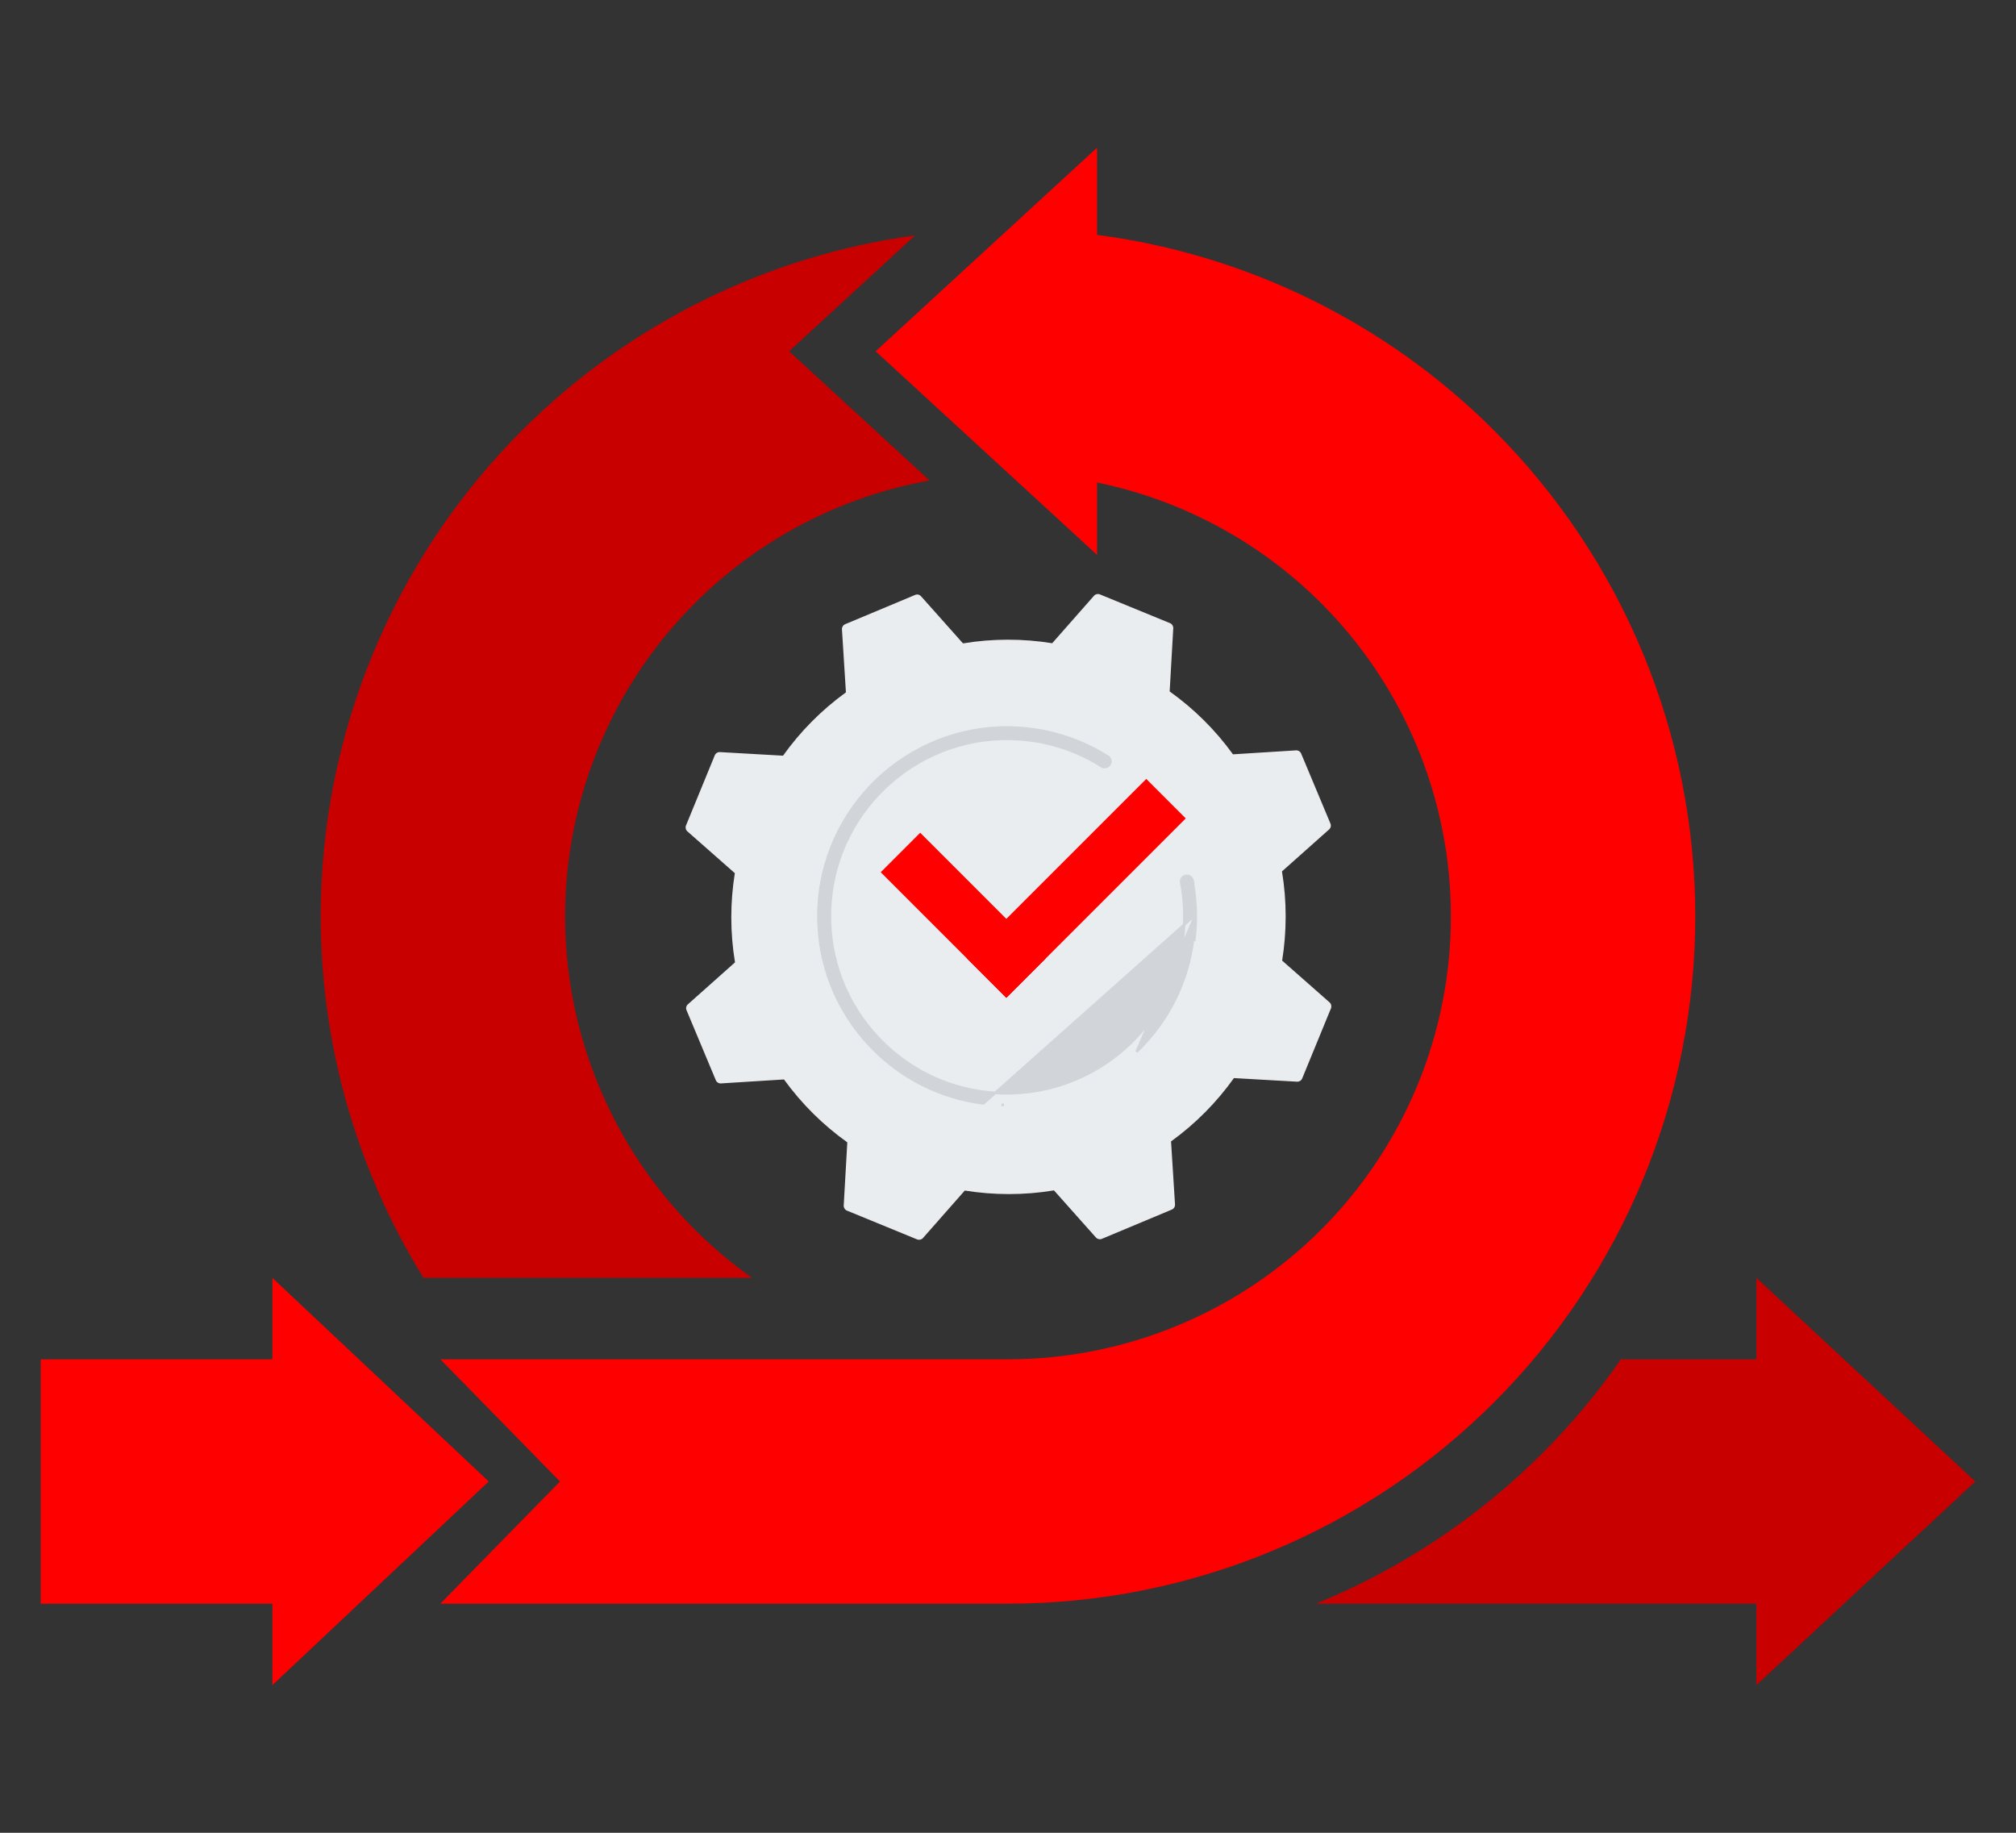 <svg width="396" height="360" viewBox="0 0 396 360" fill="none" xmlns="http://www.w3.org/2000/svg">
<rect x="0" y="0" width="396" height="360" fill="#333333" stroke="none"/>
<path fill-rule="evenodd" clip-rule="evenodd" d="M179.754 46.238L155 69.001L182.596 94.376C165.245 97.497 149.12 105.845 136.483 118.483C120.167 134.798 111.001 156.927 111.001 180C111.001 203.074 120.167 225.202 136.483 241.517C139.979 245.013 143.741 248.181 147.723 251H83.178C70.093 229.838 63 205.285 63 180C63 144.196 77.223 109.858 102.541 84.541C123.518 63.563 150.688 50.203 179.754 46.238Z" fill="#C80000"/>
<path fill-rule="evenodd" clip-rule="evenodd" d="M198 45.092L172 69.001L198 92.909V93.002C198.034 93.002 198.068 93.002 198.102 93.002L215.5 109V94.78C232.051 98.179 247.39 106.356 259.517 118.483C275.833 134.799 284.999 156.927 284.999 180C284.999 203.074 275.833 225.202 259.517 241.518C243.202 257.833 221.073 266.999 198 266.999H86.5L110 291L86.5 315H198C233.804 315 268.142 300.777 293.459 275.46C318.777 250.142 333 215.805 333 180C333 144.196 318.777 109.858 293.459 84.541C272.303 63.384 244.847 49.975 215.5 46.139V45.001V29L198.1 45.001C198.067 45.001 198.033 45.001 198 45.001V45.092Z" fill="#FF0000"/>
<path fill-rule="evenodd" clip-rule="evenodd" d="M258.491 315H345V331L388 291L345 251V267H318.388C313.836 273.556 308.681 279.738 302.959 285.46C290.126 298.293 274.976 308.275 258.491 315Z" fill="#C80000"/>
<path d="M8 267H53.5V251L96 291L53.5 331V315H8V267Z" fill="#FF0000"/>
<path d="M261.444 198.05C261.601 197.65 261.501 197.185 261.174 196.899L251.849 188.685C252.768 182.973 252.791 177.039 251.815 171.165L261.076 162.919C261.405 162.617 261.507 162.175 261.333 161.759L255.582 148.015C255.42 147.617 255.008 147.362 254.573 147.389L242.194 148.167C238.692 143.33 234.483 139.184 229.756 135.814L230.461 123.421C230.484 122.979 230.242 122.582 229.831 122.406L216.044 116.749C215.645 116.592 215.179 116.692 214.893 117.019L206.68 126.344C200.968 125.425 195.034 125.401 189.16 126.377L180.914 117.116C180.612 116.786 180.17 116.685 179.754 116.858L166.01 122.609C165.613 122.771 165.358 123.183 165.385 123.618L166.163 135.997C161.327 139.499 157.181 143.708 153.811 148.434L141.418 147.729C140.976 147.707 140.579 147.948 140.404 148.359L134.747 162.146C134.59 162.546 134.69 163.011 135.017 163.297L144.342 171.511C143.423 177.223 143.4 183.157 144.376 189.031L135.115 197.277C134.786 197.579 134.684 198.021 134.858 198.437L140.609 212.181C140.771 212.579 141.183 212.834 141.618 212.807L153.997 212.029C157.499 216.865 161.708 221.011 166.435 224.382L165.73 236.775C165.707 237.217 165.949 237.614 166.36 237.79L180.147 243.447C180.546 243.604 181.012 243.504 181.298 243.177L189.511 233.852C195.223 234.771 201.157 234.794 207.031 233.819L215.277 243.08C215.567 243.391 216.021 243.511 216.437 243.337L230.181 237.587C230.578 237.425 230.833 237.013 230.806 236.578L230.028 224.199C234.864 220.697 239.01 216.488 242.38 211.761L254.773 212.467C255.215 212.489 255.612 212.248 255.787 211.836L261.444 198.05Z" fill="#EAEDF0"/>
<path d="M234.887 179.602L234.887 179.604C234.887 179.66 234.887 179.716 234.887 179.773C234.887 180.102 234.888 180.452 234.872 180.803C234.847 182.072 234.757 183.353 234.593 184.602C234.593 184.602 234.593 184.602 234.593 184.603L234.345 184.57C233.308 192.945 229.438 200.652 223.257 206.589L234.887 179.602ZM234.887 179.602C234.875 177.614 234.685 175.637 234.363 173.685L234.362 173.682L234.362 173.682L234.362 173.682L234.362 173.682L234.362 173.682L234.362 173.681L234.362 173.681L234.362 173.681L234.362 173.681L234.362 173.681L234.362 173.681L234.362 173.681L234.362 173.681L234.362 173.68L234.362 173.68L234.362 173.68L234.362 173.68L234.362 173.68L234.362 173.68L234.362 173.68L234.362 173.68L234.362 173.679L234.362 173.679L234.362 173.679L234.362 173.679L234.362 173.679L234.362 173.679L234.362 173.679L234.362 173.679L234.362 173.678L234.362 173.678L234.362 173.678L234.362 173.678L234.362 173.678L234.362 173.678L234.362 173.678L234.362 173.678L234.362 173.677L234.362 173.677L234.362 173.677L234.362 173.677L234.362 173.677L234.362 173.677L234.362 173.677L234.361 173.676L234.361 173.676L234.361 173.676L234.361 173.676L234.361 173.676L234.361 173.676L234.361 173.676L234.361 173.676L234.361 173.675L234.361 173.675L234.361 173.675L234.361 173.675L234.361 173.675L234.361 173.675L234.361 173.675L234.361 173.675L234.361 173.674L234.361 173.674L234.361 173.674L234.361 173.674L234.361 173.674L234.361 173.674L234.361 173.674L234.361 173.674L234.361 173.673L234.361 173.673L234.361 173.673L234.361 173.673L234.361 173.673L234.361 173.673L234.361 173.673L234.361 173.672L234.361 173.672L234.361 173.672L234.361 173.672L234.361 173.672L234.361 173.672L234.361 173.672L234.361 173.672L234.361 173.671L234.361 173.671L234.361 173.671L234.361 173.671L234.361 173.671L234.36 173.671L234.36 173.671L234.36 173.671L234.36 173.67L234.36 173.67L234.36 173.67L234.36 173.67L234.36 173.67L234.36 173.67L234.36 173.67L234.36 173.669L234.36 173.669L234.36 173.669L234.36 173.669L234.36 173.669L234.36 173.669L234.36 173.669L234.36 173.669L234.36 173.668L234.36 173.668L234.36 173.668L234.36 173.668L234.36 173.668L234.36 173.668L234.36 173.668L234.36 173.667L234.36 173.667L234.36 173.667L234.36 173.667L234.36 173.667L234.36 173.667L234.36 173.667L234.36 173.667L234.36 173.666L234.36 173.666L234.36 173.666L234.36 173.666L234.36 173.666L234.36 173.666L234.36 173.666L234.36 173.665L234.36 173.665L234.359 173.665L234.359 173.665L234.359 173.665L234.359 173.665L234.359 173.665L234.359 173.664L234.359 173.664L234.359 173.664L234.359 173.664L234.359 173.664L234.359 173.664L234.359 173.664L234.359 173.664L234.359 173.663L234.359 173.663L234.359 173.663L234.359 173.663L234.359 173.663L234.359 173.663L234.359 173.663L234.359 173.662L234.359 173.662L234.359 173.662L234.359 173.662L234.359 173.662L234.359 173.662L234.359 173.662L234.359 173.661L234.359 173.661L234.359 173.661L234.359 173.661L234.359 173.661L234.359 173.661L234.359 173.661L234.359 173.66L234.359 173.66L234.359 173.66L234.359 173.66L234.359 173.66L234.359 173.66L234.359 173.66L234.358 173.659L234.358 173.659L234.358 173.659L234.358 173.659L234.358 173.659L234.358 173.659L234.358 173.659L234.358 173.658L234.358 173.658L234.358 173.658L234.358 173.658L234.358 173.658L234.358 173.658L234.358 173.658L234.358 173.657L234.358 173.657L234.358 173.657L234.358 173.657L234.358 173.657L234.358 173.657L234.358 173.657L234.358 173.656L234.358 173.656L234.358 173.656L234.358 173.656L234.358 173.656L234.358 173.656L234.358 173.656L234.358 173.655L234.358 173.655L234.358 173.655L234.358 173.655L234.358 173.655L234.358 173.655L234.358 173.655L234.358 173.654L234.358 173.654L234.358 173.654L234.358 173.654L234.357 173.654L234.357 173.654L234.357 173.654L234.357 173.653L234.357 173.653L234.357 173.653L234.357 173.653L234.357 173.653L234.357 173.653L234.357 173.652L234.357 173.652L234.357 173.652L234.357 173.652L234.357 173.652L234.357 173.652L234.357 173.652L234.357 173.651L234.357 173.651L234.357 173.651L234.357 173.651L234.357 173.651L234.357 173.651L234.357 173.65L234.357 173.65L234.357 173.65L234.357 173.65L234.357 173.65L234.357 173.65L234.357 173.65L234.357 173.649L234.357 173.649L234.357 173.649L234.357 173.649L234.357 173.649L234.357 173.649L234.357 173.648L234.357 173.648L234.356 173.648L234.356 173.648L234.356 173.648L234.356 173.648L234.356 173.648L234.356 173.647L234.356 173.647L234.356 173.647L234.356 173.647L234.356 173.647L234.356 173.647L234.356 173.646L234.356 173.646L234.356 173.646L234.356 173.646L234.356 173.646L234.356 173.646L234.356 173.645L234.356 173.645L234.356 173.645L234.356 173.645L234.356 173.645L234.356 173.645L234.356 173.644L234.356 173.644L234.356 173.644L234.356 173.644L234.356 173.644L234.356 173.644L234.356 173.643L234.356 173.643L234.356 173.643L234.356 173.643L234.356 173.643L234.356 173.643L234.356 173.642L234.355 173.642L234.355 173.642L234.355 173.642L234.355 173.642L234.355 173.642L234.355 173.641L234.355 173.641L234.355 173.641L234.355 173.641L234.355 173.641L234.355 173.641L234.355 173.64L234.355 173.64L234.355 173.64L234.355 173.64L234.355 173.64L234.355 173.64L234.355 173.639L234.355 173.639L234.355 173.639L234.355 173.639L234.355 173.639L234.355 173.639L234.355 173.638L234.355 173.638L234.355 173.638L234.355 173.638L234.355 173.638L234.355 173.638L234.355 173.637L234.355 173.637L234.355 173.637L234.355 173.637L234.354 173.637L234.354 173.637L234.354 173.636L234.354 173.636L234.354 173.636L234.354 173.636L234.354 173.636L234.354 173.635L234.354 173.635L234.354 173.635L234.354 173.635L234.354 173.635L234.354 173.635L234.354 173.634L234.354 173.634L234.354 173.634L234.354 173.634L234.354 173.634L234.354 173.633L234.354 173.633L234.354 173.633L234.354 173.633L234.354 173.633L234.354 173.633L234.354 173.632L234.354 173.632L234.354 173.632L234.354 173.632L234.354 173.632L234.354 173.631L234.354 173.631L234.353 173.631L234.353 173.631L234.353 173.631L234.353 173.631L234.353 173.63L234.353 173.63L234.353 173.63L234.353 173.63L234.353 173.63L234.353 173.629L234.353 173.629L234.353 173.629L234.353 173.629L234.353 173.629L234.353 173.628L234.353 173.628L234.353 173.628L234.353 173.628L234.353 173.628L234.353 173.627L234.353 173.627L234.353 173.627L234.353 173.627L234.353 173.627L234.353 173.626L234.353 173.626L234.353 173.626L234.353 173.626L234.353 173.626L234.353 173.626L234.352 173.625L234.352 173.625L234.352 173.625L234.352 173.625L234.352 173.625L234.352 173.624L234.352 173.624L234.352 173.624L234.352 173.624L234.352 173.624L234.352 173.623L234.352 173.623L234.352 173.623L234.352 173.623L234.352 173.623L234.352 173.622L234.352 173.622L234.352 173.622L234.352 173.622L234.352 173.622L234.352 173.621L234.352 173.621L234.352 173.621L234.352 173.621L234.352 173.62L234.352 173.62L234.352 173.62L234.352 173.62L234.351 173.62L234.351 173.619L234.351 173.619L234.351 173.619L234.351 173.619L234.351 173.619L234.351 173.618L234.351 173.618L234.351 173.618L234.351 173.618L234.351 173.618L234.351 173.617L234.351 173.617L234.351 173.617L234.351 173.617L234.351 173.617L234.351 173.616L234.351 173.616L234.351 173.616L234.351 173.616L234.351 173.615L234.351 173.615L234.351 173.615L234.351 173.615L234.351 173.615L234.351 173.614L234.351 173.614L234.35 173.614L234.35 173.614L234.35 173.613L234.35 173.613L234.35 173.613L234.35 173.613L234.35 173.613L234.35 173.612L234.35 173.612L234.35 173.612L234.35 173.612L234.35 173.611L234.35 173.611L234.35 173.611L234.35 173.611L234.35 173.611L234.35 173.61L234.35 173.61L234.35 173.61L234.35 173.61L234.35 173.609L234.35 173.609L234.35 173.609L234.35 173.609L234.35 173.609L234.349 173.608L234.349 173.608L234.349 173.608L234.349 173.608L234.349 173.607L234.349 173.607L234.349 173.607L234.349 173.607L234.349 173.606L234.349 173.606L234.349 173.606L234.349 173.606L234.349 173.606L234.349 173.605L234.349 173.605L234.349 173.605L234.349 173.605L234.349 173.604L234.349 173.604L234.349 173.604L234.349 173.604L234.349 173.603L234.349 173.603L234.349 173.603L234.348 173.603L234.348 173.602L234.348 173.602L234.348 173.602L234.348 173.602L234.348 173.601L234.348 173.601L234.348 173.601L234.348 173.601L234.348 173.601L234.348 173.6L234.348 173.6L234.348 173.6L234.348 173.6L234.348 173.599L234.348 173.599L234.348 173.599L234.348 173.599L234.348 173.598L234.348 173.598L234.348 173.598L234.348 173.598L234.348 173.597L234.347 173.597L234.347 173.597L234.347 173.597L234.347 173.596L234.347 173.596L234.347 173.596L234.347 173.596L234.347 173.595L234.347 173.595L234.347 173.595L234.347 173.594L234.347 173.594L234.347 173.593L234.347 173.593L234.347 173.593L234.347 173.592L234.347 173.592L234.347 173.592L234.346 173.591L234.346 173.591L234.346 173.59L234.346 173.59L234.346 173.59L234.346 173.589L234.346 173.589L234.346 173.588L234.346 173.588L234.346 173.588L234.346 173.587L234.346 173.587L234.346 173.586L234.346 173.586L234.345 173.586L234.345 173.585L234.345 173.585L234.345 173.585L234.345 173.584L234.345 173.584L234.345 173.583L234.345 173.583L234.345 173.583L234.345 173.582L234.345 173.582L234.345 173.581L234.345 173.581L234.345 173.581L234.345 173.58L234.344 173.58L234.344 173.579L234.344 173.579L234.344 173.579L234.344 173.578L234.344 173.578L234.344 173.577L234.344 173.577L234.344 173.577L234.344 173.576L234.344 173.576L234.344 173.575L234.344 173.575L234.344 173.575L234.343 173.574L234.343 173.574L234.343 173.573L234.343 173.573L234.343 173.572L234.343 173.572L234.343 173.572L234.343 173.571L234.343 173.571L234.343 173.57L234.343 173.57L234.343 173.57L234.343 173.569L234.343 173.569L234.342 173.568L234.342 173.568L234.342 173.568L234.342 173.567L234.342 173.567L234.342 173.566L234.342 173.566L234.342 173.565L234.342 173.565L234.342 173.565L234.342 173.564L234.342 173.564L234.342 173.563L234.341 173.563L234.341 173.563L234.341 173.562L234.341 173.562L234.341 173.561L234.341 173.561L234.341 173.56L234.341 173.56L234.341 173.56L234.341 173.559L234.341 173.559L234.341 173.558L234.341 173.558L234.341 173.558L234.34 173.557L234.34 173.557L234.34 173.556L234.34 173.556L234.34 173.555L234.34 173.555L234.34 173.555L234.34 173.554L234.34 173.554L234.34 173.553L234.34 173.553L234.34 173.552L234.34 173.552L234.339 173.552L234.339 173.551L234.339 173.551L234.339 173.55L234.339 173.55L234.339 173.55L234.339 173.549L234.339 173.549L234.339 173.548L234.339 173.548L234.339 173.547L234.339 173.547L234.339 173.547L234.339 173.546L234.338 173.546L234.338 173.545L234.338 173.545L234.338 173.544L234.338 173.544L234.338 173.544L234.338 173.543L234.338 173.543L234.338 173.542L234.338 173.542L234.338 173.541L234.338 173.541L234.338 173.54L234.337 173.54L234.337 173.54L234.337 173.539L234.337 173.539L234.337 173.538L234.337 173.538L234.337 173.537L234.337 173.537L234.337 173.537L234.337 173.536L234.337 173.536L234.337 173.535L234.337 173.535L234.336 173.534L234.336 173.534L234.336 173.534L234.336 173.533L234.336 173.533L234.336 173.532L234.336 173.532L234.336 173.531L234.336 173.531L234.336 173.531L234.336 173.53L234.336 173.53L234.336 173.529L234.335 173.529L234.335 173.528L234.335 173.528L234.335 173.527L234.335 173.527L234.335 173.527L234.335 173.526L234.335 173.526L234.335 173.525L234.335 173.525L234.335 173.524L234.335 173.524L234.335 173.524L234.334 173.523L234.334 173.523L234.334 173.522L234.334 173.522L234.334 173.521L234.334 173.521L234.334 173.52L234.334 173.52L234.334 173.52L234.334 173.519L234.334 173.519L234.334 173.518L234.334 173.518L234.333 173.517L234.333 173.517L234.333 173.516L234.333 173.516L234.333 173.516L234.333 173.515L234.333 173.515L234.333 173.514L234.333 173.514L234.333 173.513L234.333 173.513L234.333 173.512L234.332 173.512L234.332 173.512L234.332 173.511L234.332 173.511L234.332 173.51L234.332 173.51L234.332 173.509L234.332 173.509L234.332 173.508L234.332 173.508L234.332 173.508L234.332 173.507L234.332 173.507L234.331 173.506L234.331 173.506L234.331 173.505L234.331 173.505L234.331 173.504L234.331 173.504L234.331 173.504L234.331 173.503L234.331 173.503L234.331 173.502L234.331 173.502L234.331 173.501L234.331 173.501L234.33 173.5L234.33 173.5L234.33 173.5L234.33 173.499L234.33 173.499L234.33 173.498L234.33 173.498L234.33 173.497L234.33 173.497L234.33 173.496L234.33 173.496L234.33 173.496L234.33 173.495L234.329 173.495L234.329 173.494L234.329 173.494L234.329 173.493L234.329 173.493L234.329 173.492L234.329 173.492L234.329 173.492L234.329 173.491L234.329 173.491L234.329 173.49L234.329 173.49L234.328 173.489L234.328 173.489L234.328 173.488L234.328 173.488L234.328 173.488L234.328 173.487L234.328 173.487L234.328 173.486L234.328 173.486L234.328 173.485L234.328 173.485L234.328 173.484L234.328 173.484L234.327 173.484L234.327 173.483L234.327 173.483L234.327 173.482L234.327 173.482L234.327 173.481L234.327 173.481L234.327 173.48L234.327 173.48L234.327 173.48L234.327 173.479L234.327 173.479L234.327 173.478L234.326 173.478L234.326 173.477L234.326 173.477L234.326 173.476L234.326 173.476L234.326 173.475L234.326 173.475L234.326 173.475L234.326 173.474L234.326 173.474L234.326 173.473L234.326 173.473L234.326 173.472L234.325 173.472L234.325 173.471L234.325 173.471L234.325 173.471L234.325 173.47L234.325 173.47L234.325 173.469L234.325 173.469L234.325 173.468L234.325 173.468L234.325 173.467L234.325 173.467L234.324 173.467L234.324 173.466L234.324 173.466L234.324 173.465L234.324 173.465L234.324 173.464L234.324 173.464L234.324 173.463L234.324 173.463L234.324 173.463L234.324 173.462L234.324 173.462L234.324 173.461L234.323 173.461L234.323 173.46L234.323 173.46L234.323 173.459L234.323 173.459L234.323 173.459L234.323 173.458L234.323 173.458L234.323 173.457L234.323 173.457L234.323 173.456L234.323 173.456L234.323 173.456L234.322 173.455L234.322 173.455L234.322 173.454L234.322 173.454L234.322 173.453L234.322 173.453L234.322 173.452L234.322 173.452L234.322 173.452L234.322 173.451L234.322 173.451L234.322 173.45L234.322 173.45L234.321 173.449L234.321 173.449L234.321 173.448L234.321 173.448L234.321 173.448L234.321 173.447L234.321 173.447L234.321 173.446L234.321 173.446L234.321 173.445L234.321 173.445L234.321 173.445L234.321 173.444L234.32 173.444L234.32 173.443L234.32 173.443L234.32 173.442L234.32 173.442L234.32 173.441L234.32 173.441L234.32 173.441L234.32 173.44L234.32 173.44L234.32 173.439L234.32 173.439L234.32 173.438L234.319 173.438L234.319 173.438L234.319 173.437L234.319 173.437L234.319 173.436L234.319 173.436L234.319 173.435L234.319 173.435L234.319 173.434L234.319 173.434L234.319 173.434L234.319 173.433L234.319 173.433L234.318 173.432L234.318 173.432L234.318 173.431L234.318 173.431L234.318 173.431L234.318 173.43L234.318 173.43L234.318 173.429L234.318 173.429L234.318 173.428L234.318 173.428L234.318 173.428L234.318 173.427L234.317 173.427L234.317 173.426L234.317 173.426L234.317 173.425L234.317 173.425L234.317 173.425L234.317 173.424L234.317 173.424L234.317 173.423L234.317 173.423L234.317 173.422L234.317 173.422L234.317 173.422L234.316 173.421L234.316 173.421L234.316 173.42L234.316 173.42L234.316 173.419L234.316 173.419L234.316 173.419L234.316 173.418L234.316 173.418L234.316 173.417L234.316 173.417L234.316 173.417L234.316 173.416L234.316 173.416L234.315 173.415L234.315 173.415L234.315 173.414L234.315 173.414L234.315 173.414L234.315 173.413L234.315 173.413L234.315 173.412L234.315 173.412L234.315 173.411L234.315 173.411L234.315 173.411L234.315 173.41L234.314 173.41L234.314 173.409L234.314 173.409L234.314 173.409L234.314 173.408L234.314 173.408L234.314 173.407L234.314 173.407L234.314 173.406L234.314 173.406L234.314 173.406L234.314 173.405L234.314 173.405L234.314 173.404L234.313 173.404L234.313 173.404L234.313 173.403L234.313 173.403L234.313 173.402L234.313 173.402L234.313 173.402L234.313 173.401L234.313 173.401L234.313 173.4L234.313 173.4L234.313 173.4L234.313 173.399L234.313 173.399L234.312 173.398L234.312 173.398L234.312 173.397L234.312 173.397L234.312 173.397L234.312 173.396L234.312 173.396L234.312 173.395L234.312 173.395L234.312 173.395L234.312 173.394L234.312 173.394L234.312 173.393L234.312 173.393L234.311 173.393L234.311 173.392L234.311 173.392L234.311 173.391L234.311 173.391L234.311 173.391L234.311 173.39L234.311 173.39L234.311 173.389L234.311 173.389L234.311 173.389L234.311 173.388L234.311 173.388L234.311 173.387L234.31 173.387L234.31 173.387L234.31 173.386L234.31 173.386L234.31 173.386L234.31 173.385L234.31 173.385L234.31 173.384L234.31 173.384L234.31 173.384L234.31 173.383L234.31 173.383L234.31 173.382L234.31 173.382L234.309 173.382L234.309 173.381L234.309 173.381L234.309 173.38L234.309 173.38L234.309 173.38L234.309 173.379L234.309 173.379L234.309 173.379L234.309 173.378L234.309 173.378L234.309 173.377L234.309 173.376L234.308 173.376L234.308 173.375L234.308 173.374L234.308 173.373L234.308 173.372L234.308 173.371L234.307 173.37L234.307 173.369L234.307 173.368L234.307 173.368L234.307 173.367L234.307 173.366L234.307 173.365L234.306 173.364L234.306 173.363L234.306 173.362L234.306 173.361L234.306 173.36L234.306 173.36L234.305 173.359L234.305 173.358L234.305 173.357L234.305 173.356L234.305 173.355L234.305 173.354L234.305 173.353L234.304 173.353L234.304 173.352L234.304 173.351L234.304 173.35L234.304 173.349L234.304 173.348L234.303 173.347L234.303 173.346L234.303 173.346L234.303 173.345L234.303 173.344L234.303 173.343L234.303 173.342L234.302 173.341L234.302 173.34L234.302 173.339L234.302 173.339L234.302 173.338L234.302 173.337L234.301 173.336L234.301 173.335L234.301 173.334L234.301 173.333L234.301 173.332L234.301 173.332L234.301 173.331L234.3 173.33L234.3 173.329L234.3 173.328L234.3 173.327L234.3 173.326L234.3 173.325L234.299 173.325L234.299 173.324L234.299 173.323L234.299 173.322L234.299 173.321L234.299 173.32L234.299 173.319L234.298 173.319L234.298 173.318L234.298 173.317L234.298 173.316L234.298 173.315L234.298 173.314L234.297 173.313L234.297 173.313L234.297 173.312L234.297 173.311L234.297 173.31L234.297 173.309L234.297 173.308L234.296 173.307L234.296 173.307L234.296 173.306L234.296 173.305L234.296 173.304L234.296 173.303L234.296 173.302L234.295 173.301L234.295 173.301L234.295 173.3L234.295 173.299L234.295 173.298L234.295 173.297L234.294 173.296L234.294 173.295L234.294 173.295L234.294 173.294L234.294 173.293L234.294 173.292L234.294 173.291L234.293 173.29L234.293 173.289L234.293 173.289L234.293 173.288L234.293 173.287L234.293 173.286L234.292 173.285L234.292 173.284L234.292 173.283L234.292 173.283L234.292 173.282L234.292 173.281L234.292 173.28L234.291 173.279L234.291 173.278L234.291 173.278L234.291 173.277L234.291 173.276L234.291 173.275L234.291 173.274L234.29 173.273L234.29 173.272L234.29 173.272L234.29 173.271L234.29 173.27L234.29 173.269L234.29 173.268L234.289 173.267L234.289 173.266L234.289 173.266L234.289 173.265L234.289 173.264L234.289 173.263L234.288 173.262L234.288 173.261L234.288 173.261L234.288 173.26L234.288 173.259L234.288 173.258L234.288 173.257L234.287 173.256L234.287 173.256L234.287 173.255L234.287 173.254L234.287 173.253L234.287 173.252L234.287 173.251L234.286 173.25L234.286 173.25L234.286 173.249L234.286 173.248L234.286 173.247L234.286 173.246L234.285 173.245L234.285 173.245L234.285 173.244L234.285 173.243L234.285 173.242L234.285 173.241L234.285 173.24L234.284 173.24L234.284 173.239L234.284 173.238L234.284 173.237L234.284 173.236L234.284 173.235L234.284 173.235L234.283 173.234L234.283 173.233L234.283 173.232L234.283 173.231L234.283 173.23L234.283 173.23L234.283 173.229L234.282 173.228L234.282 173.227L234.282 173.226L234.282 173.225L234.282 173.225L234.282 173.224L234.282 173.223L234.281 173.222L234.281 173.221L234.281 173.22L234.281 173.22L234.281 173.219L234.281 173.218L234.28 173.217L234.28 173.216L234.28 173.215L234.28 173.215L234.28 173.214L234.28 173.213L234.28 173.212L234.279 173.211L234.279 173.21L234.279 173.21L234.279 173.209L234.279 173.208L234.279 173.207L234.279 173.206L234.278 173.205L234.278 173.205L234.278 173.204L234.278 173.203L234.278 173.202L234.278 173.201L234.278 173.2L234.277 173.2L234.277 173.199L234.277 173.198L234.277 173.197L234.277 173.196L234.277 173.195L234.277 173.195L234.276 173.194L234.276 173.193L234.276 173.192L234.276 173.191L234.276 173.19L234.276 173.19L234.275 173.189L234.275 173.188L234.275 173.187L234.275 173.186L234.275 173.185L234.275 173.185L234.275 173.184L234.274 173.183L234.274 173.182L234.274 173.181L234.274 173.18L234.274 173.18L234.274 173.179L234.274 173.178L234.273 173.177L234.273 173.176L234.273 173.175L234.273 173.175L234.273 173.174L234.273 173.173L234.273 173.172L234.272 173.171L234.272 173.17L234.272 173.17L234.272 173.169L234.272 173.168L234.272 173.167L234.272 173.166L234.271 173.166L234.271 173.165L234.271 173.164L234.271 173.163L234.271 173.162L234.271 173.161L234.271 173.161L234.27 173.16L234.27 173.159L234.27 173.158L234.27 173.157L234.27 173.156L234.27 173.156L234.269 173.155L234.269 173.154L234.269 173.153L234.269 173.152L234.269 173.151L234.269 173.151L234.269 173.15L234.268 173.149L234.268 173.148L234.268 173.147L234.268 173.146L234.268 173.146L234.268 173.145L234.268 173.144L234.267 173.143L234.267 173.142L234.267 173.141L234.267 173.141L234.267 173.14L234.267 173.139L234.267 173.138L234.266 173.137L234.266 173.136L234.266 173.136L234.266 173.135L234.266 173.134L234.266 173.133L234.266 173.132L234.265 173.132L234.265 173.131L234.265 173.13L234.265 173.129L234.265 173.128L234.265 173.127L234.265 173.127L234.264 173.126L234.264 173.125L234.264 173.124L234.264 173.123L234.264 173.122L234.264 173.122L234.263 173.121L234.263 173.12L234.263 173.119L234.263 173.118L234.263 173.117L234.263 173.117L234.263 173.116L234.262 173.115L234.262 173.114L234.262 173.113L234.262 173.112L234.262 173.112L234.262 173.111L234.262 173.11L234.261 173.109L234.261 173.108L234.261 173.107L234.261 173.107L234.261 173.106L234.261 173.105L234.261 173.104L234.26 173.103L234.26 173.102L234.26 173.102L234.26 173.101L234.26 173.1L234.26 173.099L234.26 173.098L234.259 173.097L234.259 173.097L234.259 173.096L234.259 173.095L234.259 173.094L234.259 173.093L234.259 173.092L234.258 173.092L234.258 173.091L234.258 173.09L234.258 173.089L234.258 173.088L234.258 173.087L234.257 173.087L234.257 173.086L234.257 173.085L234.257 173.084L234.257 173.083L234.257 173.082L234.257 173.082L234.256 173.081L234.256 173.08L234.256 173.079L234.256 173.078L234.256 173.077L234.256 173.076L234.256 173.076L234.255 173.075L234.255 173.074L234.255 173.073L234.255 173.072L234.255 173.071L234.255 173.071L234.255 173.07L234.254 173.069L234.254 173.068L234.254 173.067L234.254 173.066L234.254 173.066L234.254 173.065L234.253 173.064L234.253 173.063L234.253 173.062L234.253 173.061L234.253 173.061L234.253 173.06L234.253 173.059L234.252 173.058L234.252 173.057L234.252 173.056L234.252 173.055L234.252 173.055L234.252 173.054L234.252 173.053L234.251 173.052L234.251 173.051L234.251 173.05L234.251 173.05L234.251 173.049L234.251 173.048L234.25 173.047L234.25 173.046L234.25 173.045L234.25 173.044L234.25 173.044L234.25 173.043L234.25 173.042L234.249 173.041L234.249 173.04L234.249 173.039L234.249 173.039L234.249 173.038L234.249 173.037L234.249 173.036L234.248 173.035L234.248 173.034L234.248 173.033L234.248 173.033L234.248 173.032L234.248 173.031L234.248 173.03L234.247 173.029L234.247 173.028L234.247 173.027L234.247 173.027L234.247 173.026L234.247 173.025L234.246 173.024L234.246 173.023L234.246 173.022L234.246 173.021L234.246 173.021L234.246 173.02L234.246 173.019L234.245 173.018L234.245 173.017L234.245 173.016L234.245 173.015L234.245 173.015L234.245 173.014L234.244 173.013L234.244 173.012L234.244 173.011L234.244 173.01L234.244 173.009L234.244 173.009L234.244 173.008L234.243 173.007L234.243 173.006L234.243 173.005L234.243 173.004L234.243 173.003L234.243 173.003L234.243 173.002L234.242 173.001L234.242 173L234.242 172.999L234.242 172.998L234.242 172.997L234.242 172.997L234.241 172.996L234.241 172.995L234.241 172.994L234.241 172.993L234.241 172.992L234.241 172.991L234.241 172.99L234.24 172.99L234.24 172.989L234.24 172.988L234.24 172.987L234.24 172.986L234.24 172.985L234.239 172.984L234.239 172.983L234.239 172.983L234.239 172.982L234.239 172.981L234.239 172.98L234.239 172.979L234.238 172.978L234.238 172.977L234.238 172.976L234.238 172.976L234.238 172.975L234.238 172.974L234.237 172.973L234.237 172.972L234.237 172.971L234.237 172.97L234.237 172.969L234.237 172.969L234.237 172.968L234.236 172.967L234.236 172.966L234.236 172.965L234.236 172.964L234.236 172.963L234.236 172.962L234.235 172.962L234.235 172.961L234.235 172.96L234.235 172.959L234.235 172.958L234.235 172.957L234.235 172.956L234.234 172.955L234.234 172.954L234.234 172.954L234.234 172.953L234.234 172.952L234.234 172.951L234.233 172.95L234.233 172.949L234.233 172.948L234.233 172.947L234.233 172.947L234.233 172.946L234.232 172.945L234.232 172.944L234.232 172.943L234.232 172.942C234.142 172.43 233.729 172.099 233.266 172.04L233.259 172.039L233.252 172.038L233.242 172.037C233.158 172.031 233.04 172.023 232.922 172.044C232.299 172.154 231.917 172.747 232.024 173.354L232.025 173.358C232.494 175.769 232.687 178.253 232.635 180.738C232.357 193.063 225.646 203.784 215.797 209.732C210.319 213.038 203.871 214.888 197.004 214.74C195.793 214.708 194.598 214.629 193.437 214.478L193.436 214.478C185.508 213.491 178.222 209.83 172.643 203.972L172.643 203.972C166.218 197.239 162.813 188.414 163.025 179.129C163.473 159.931 179.458 144.679 198.634 145.13C199.823 145.166 200.996 145.249 202.158 145.4L202.159 145.4C207.214 146.023 212.067 147.773 216.378 150.488C216.522 150.587 216.702 150.636 216.825 150.662L216.838 150.665L216.851 150.666C217.251 150.708 217.685 150.549 217.937 150.156C218.278 149.632 218.124 148.935 217.578 148.601C212.979 145.707 207.818 143.861 202.435 143.183C201.183 143.019 199.949 142.943 198.681 142.897L198.681 142.896L198.677 142.896C178.258 142.43 161.237 158.672 160.77 179.09L160.77 179.09C160.548 188.98 164.171 198.375 171.017 205.55L171.017 205.55C176.972 211.775 184.71 215.676 193.168 216.738L234.887 179.602ZM196.969 217.017C196.969 217.017 196.97 217.017 196.97 217.017L196.975 216.767L196.969 217.017C196.969 217.017 196.969 217.017 196.969 217.017Z" fill="#D1D5D9" stroke="#D1D5D9" stroke-width="0.5"/>
<rect x="173" y="171.326" width="10.965" height="34.889" transform="rotate(-45 173 171.326)" fill="#FF0000"/>
<rect x="225.16" y="153" width="10.965" height="49.842" transform="rotate(45 225.16 153)" fill="#FF0000"/>
</svg>
